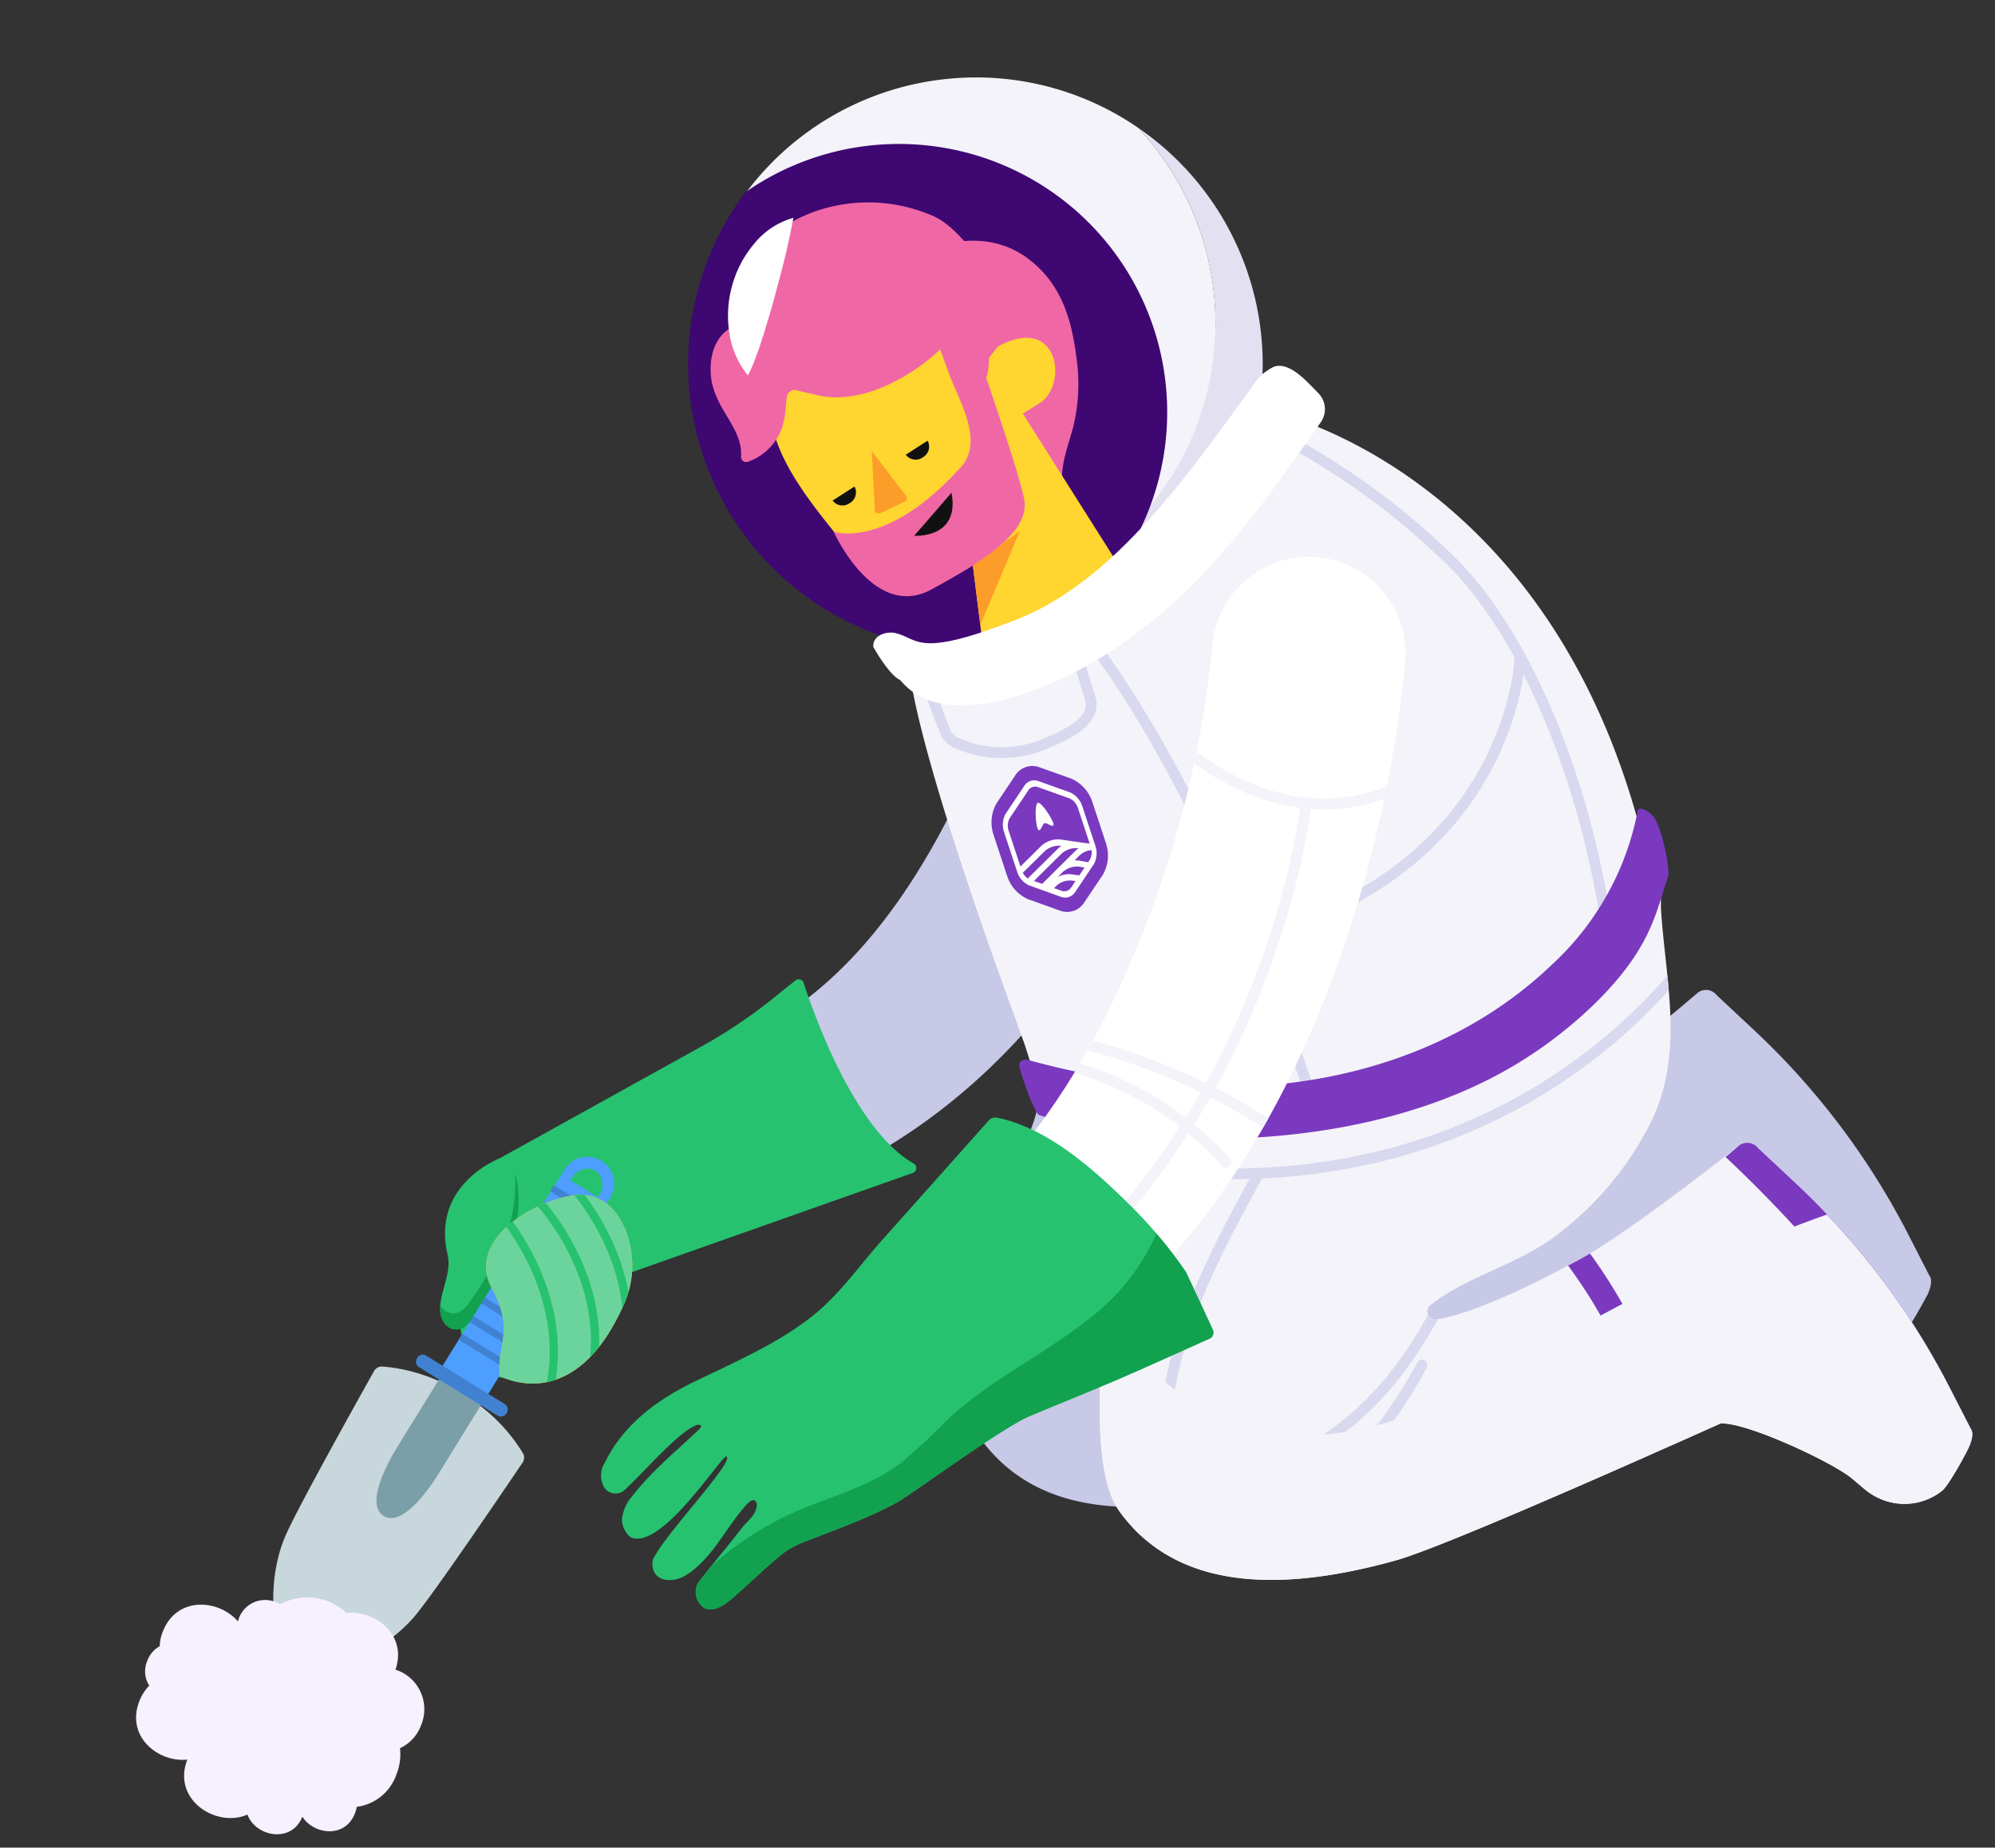 <svg xmlns="http://www.w3.org/2000/svg" xmlns:xlink="http://www.w3.org/1999/xlink" width="241.587" height="223.76" viewBox="0 0 241.587 223.76">
  <rect x="0" y="0" width="241.587" height="223.76" fill="#333333" stroke="none"/>
  <defs>
    <clipPath id="clip-path">
      <rect id="Rectangle_2945" data-name="Rectangle 2945" width="224.577" height="204.967" fill="none"/>
    </clipPath>
    <clipPath id="clip-path-3">
      <path id="Path_10148" data-name="Path 10148" d="M10.525.078C4.849.872-1.876,4.916.485,10.354S.5,17.118.519,21.039c2.51,1.522,9.513,3.81,15.64-7.149a11.59,11.59,0,0,0,1.1-9.1C16.487,2.34,14.891,0,11.606,0a7.932,7.932,0,0,0-1.081.078" fill="none"/>
    </clipPath>
    <clipPath id="clip-path-5">
      <path id="Path_10155" data-name="Path 10155" d="M40.683,6.358c-2.5-1.065-4.048-1.69-4.048-1.69l-1.188,1.92C17,7.526,0,13.985,0,13.985c2.417,8.568,1.339,10.992,4.977,15.2a14.1,14.1,0,0,1,3.281,9.591C7.989,49.99,3.311,67.345,7.166,73.808c5.889,9.874,17.988,11.639,32.911,8.826,5.413-1.022,27.378-8.512,40.544-13.077,3.041.029,13.136,5.866,15.283,8.021l1.4,1.407a7.664,7.664,0,0,0,3.38,1.98,7.341,7.341,0,0,0,5.964-.954c.8-.526,3.136-3.982,3.681-4.954a4.133,4.133,0,0,0,.568-1.662V73.33a.951.951,0,0,0-.134-.5l-2.112-5.191a90.411,90.411,0,0,0-16.5-26.369L88.062,36.72a1.653,1.653,0,0,0-2.23-.541S71.776,45.474,65.355,48.271c-13.37,5.824-17.784,5.7-17.784,5.7a.968.968,0,0,1-.7-1.762c4.82-3.149,11.21-3.983,16.205-7.26A39.012,39.012,0,0,0,75.455,32.365c4.771-8.114,3.186-16.653,3.408-25.564.016-.638.53-4.582.036-5.006A7.971,7.971,0,0,0,73.449,0C66.2,0,55.308,5.823,40.683,6.358" fill="none"/>
    </clipPath>
    <clipPath id="clip-path-7">
      <rect id="Rectangle_2942" data-name="Rectangle 2942" width="105.251" height="38.398" fill="none"/>
    </clipPath>
    <clipPath id="clip-path-8">
      <path id="Path_10162" data-name="Path 10162" d="M48.305,9.884a128.748,128.748,0,0,1-9.974,30.825C28.71,61.144,15.935,76.236,0,80.726l3.857,20.5a11.733,11.733,0,0,0,2.313-.409C59.433,85.814,70.979,16.487,71.445,13.543a11.714,11.714,0,1,0-23.14-3.659" fill="none"/>
    </clipPath>
  </defs>
  <g id="Group_12873" data-name="Group 12873" transform="matrix(0.996, -0.087, 0.087, 0.996, 0, 19.573)">
    <g id="Group_12852" data-name="Group 12852" clip-path="url(#clip-path)">
      <g id="Group_12836" data-name="Group 12836">
        <g id="Group_12835" data-name="Group 12835" clip-path="url(#clip-path)">
          <path id="Path_10107" data-name="Path 10107" d="M0,83.7c15.792-4.969,27.979-21.634,36.98-42.349a128.685,128.685,0,0,0,9.039-31.113,11.713,11.713,0,1,1,23.239,2.96c-.376,2.956-9.826,72.6-62.611,89.208Z" transform="translate(79.833 29.929)" fill="#c7c9e6"/>
          <path id="Path_10108" data-name="Path 10108" d="M114.516,51.4c-8.819,4.944-16.51-9.9-25.157-10.65a2.719,2.719,0,0,0-1.15.166C74.65,45.723,40.909,61.4,35.57,62.4,20.647,65.217,8.548,63.451,2.659,53.576-2.265,45.32.269,35.5,5.223,27.921l6.107-9.87a16.593,16.593,0,0,0,2.346-6.592L15.172,0S80.534,3.941,72.59,11.581,37.628,33.52,37.628,33.52a.969.969,0,0,0,.7,1.763S59.656,26.4,73.026,20.578C79.447,17.781,93.974,7.34,93.974,7.34a1.651,1.651,0,0,1,2.23.541l4.091,4.552A90.4,90.4,0,0,1,116.8,38.8l2.112,5.19c.469.741-.434,2.227-.434,2.227s-3.02,4.656-3.957,5.181" transform="translate(102.164 110.817)" fill="#c7c9e6"/>
          <path id="Path_10109" data-name="Path 10109" d="M0,13.985s17-6.46,35.447-7.4l1.188-1.921s1.552.625,4.048,1.691C59.61,5.665,72.29-3.884,78.9,1.8c.493.424-.02,4.368-.036,5.007-.221,8.91,1.362,17.448-3.409,25.563A39.015,39.015,0,0,1,63.073,44.944c-4.994,3.277-11.385,4.11-16.205,7.259a.969.969,0,0,0,.7,1.763s4.413.127,17.782-5.7c6.421-2.8,20.478-12.092,20.478-12.092a1.652,1.652,0,0,1,2.23.542l4.088,4.548a90.428,90.428,0,0,1,16.5,26.369l2.112,5.191c.469.74-.434,2.227-.434,2.227-.545.972-2.885,4.427-3.68,4.954a7.341,7.341,0,0,1-5.964.954,7.659,7.659,0,0,1-3.38-1.98l-1.4-1.407c-2.147-2.154-12.242-7.992-15.283-8.021C67.455,74.122,45.49,81.612,40.077,82.634c-14.923,2.813-27.022,1.049-32.911-8.826-3.855-6.463.823-23.818,1.093-35.032a14.111,14.111,0,0,0-3.281-9.591C1.339,24.977,2.417,22.553,0,13.985" transform="translate(113.677 100.857)" fill="#f3f3f9"/>
          <path id="Path_10110" data-name="Path 10110" d="M0,1.494C1.115.71,1.788.226,1.788.226a1.652,1.652,0,0,1,2.23.542L8.106,5.317a90.425,90.425,0,0,1,16.5,26.369l2.112,5.191c.469.74-.433,2.227-.433,2.227-.25.446-.881,1.416-1.564,2.386-3.451-8.217-7.346-16.708-12.183-24.075A162.768,162.768,0,0,0,0,1.494" transform="translate(197.722 136.809)" fill="#7a39bf"/>
          <path id="Path_10111" data-name="Path 10111" d="M9.053,10.42c3.338-1.775,4.923-5.324,3.539-7.928S7.379-.783,4.04.992-.884,6.317.5,8.92s5.214,3.275,8.552,1.5" transform="translate(187.5 148.952)" fill="#d8d8ef"/>
          <path id="Path_10112" data-name="Path 10112" d="M9.053,10.42c3.338-1.775,4.923-5.324,3.539-7.928S7.379-.783,4.04.992-.884,6.317.5,8.92s5.214,3.275,8.552,1.5" transform="translate(186.545 147.156)" fill="#f3f3f9"/>
          <path id="Path_10113" data-name="Path 10113" d="M9.871,73.42c16.064,6.094,38.03,6.175,50.479,8.489A64.456,64.456,0,0,0,88.125,71.345C86.675,11.921,46.066,0,46.066,0L34.171,15.112.035,26.184S-1.127,33.214,9.871,73.42" transform="translate(104.35 43.414)" fill="#f3f3f9"/>
          <path id="Path_10114" data-name="Path 10114" d="M8.962,17.93a2.426,2.426,0,0,1-1.586-.158L3.584,16.029a4.621,4.621,0,0,1-2.213-2.85c-.02-.066-.038-.134-.054-.2,0-.011-1.185-5.031-1.185-5.031A4.7,4.7,0,0,1,.79,4.17L3.405.916A2.456,2.456,0,0,1,6.338.223l3.793,1.744a4.7,4.7,0,0,1,2.275,3.085l1.177,5a4.7,4.7,0,0,1-.657,3.777L10.31,17.082a2.428,2.428,0,0,1-1.348.849" transform="translate(112.666 83.801)" fill="#7a39bf"/>
          <path id="Path_10115" data-name="Path 10115" d="M8.5,1.86,4.706.117A1.374,1.374,0,0,0,3.816.04a1.382,1.382,0,0,0-.762.465L.438,3.761A2.769,2.769,0,0,0,.067,5.89l1.178,5,.006.028c.005.022.011.044.018.066a2.748,2.748,0,0,0,1.258,1.644l3.792,1.744a1.436,1.436,0,0,0,1.653-.39l2.615-3.255A2.763,2.763,0,0,0,10.958,8.6l-1.177-5A2.766,2.766,0,0,0,8.5,1.86m.469,9.082c.176.046.323.087.441.121l-.716.89-.952-.221a2.843,2.843,0,0,0-1.667.195l.487-.41.183-.152a2.609,2.609,0,0,1,2.223-.423M6.5,10.605l-.033.026-.262.219L4.126,12.583l-.958-.44L6.811,9.12a2.628,2.628,0,0,1,1.975-.47l.084.019a3.713,3.713,0,0,0-.355.259Zm-4.051,1.17a2.115,2.115,0,0,1-.545-.73l2.9-2.4a2.615,2.615,0,0,1,1.974-.465l.073.017a2.267,2.267,0,0,0-.4.261l-4,3.317,0,0M.873,4.349,3.488,1.095A.987.987,0,0,1,4.58.837L8.374,2.58a1.924,1.924,0,0,1,.849,1.15l1.061,4.5L8.921,7.92l-2.12-.5a3.026,3.026,0,0,0-2.36.557L1.688,10.262.627,5.758A1.921,1.921,0,0,1,.873,4.349m6.666,9.042a.989.989,0,0,1-1.094.258l-.927-.426.366-.3a2.425,2.425,0,0,1,1.832-.432l.465.1Zm2.615-3.254-.258.321-.937-.263a2.945,2.945,0,0,0-.678-.108l.6-.5a2.368,2.368,0,0,1,1.557-.551h.005a1.834,1.834,0,0,1-.284,1.095" transform="translate(114.01 85.557)" fill="#fff"/>
          <path id="Path_10116" data-name="Path 10116" d="M.207,3.3C.491,3.477.7,2.622,1,2.532c.31-.054.877.618,1.051.331C2.255,2.528.864-.1.406,0h0C-.056.113-.125,3.089.207,3.3" transform="translate(118.062 88.31)" fill="#fff"/>
          <path id="Path_10117" data-name="Path 10117" d="M0,0S12.261,15.941,22.747,58.07" transform="translate(125.404 67.705)" fill="none" stroke="#d8d8ef" stroke-linecap="round" stroke-width="1.3"/>
          <path id="Path_10118" data-name="Path 10118" d="M0,0A88.547,88.547,0,0,1,17.439,15.635c8.823,10.456,14.749,30.589,15.034,50.514" transform="translate(153.494 47.92)" fill="none" stroke="#d8d8ef" stroke-linecap="round" stroke-width="1.3"/>
          <path id="Path_10119" data-name="Path 10119" d="M34.877,0S31.87,25.156,0,30.869" transform="translate(143.271 75.983)" fill="none" stroke="#d8d8ef" stroke-linecap="round" stroke-width="1.3"/>
          <path id="Path_10120" data-name="Path 10120" d="M0,24.584c.018-.837.779-.842,1.189-.691,26.3,9.793,49.305,5.937,64.144-5.979a34.037,34.037,0,0,0,12-17.7c.188-.591,1.329.148,1.825.879.938,1.438,1.49,6.585,1.137,7.394-1.9,4.361-2.87,8.556-10.194,14.578a52.7,52.7,0,0,1-9.421,6.128c-19.862,10.132-47.216,6.6-58.868,1.41C1.114,29.527.351,26.334,0,24.584" transform="translate(113.439 95.364)" fill="#7a39bf"/>
          <path id="Path_10121" data-name="Path 10121" d="M18.334,0s1.554,7.2,1.56,7.224c.613,2.839-3.507,4.236-5.521,4.882a13.391,13.391,0,0,1-10.836-.773,2.818,2.818,0,0,1-1.344-1.2A54.919,54.919,0,0,1,0,1.024" transform="translate(105.999 69.027)" fill="none" stroke="#d8d8ef" stroke-linecap="round" stroke-width="1.3"/>
          <path id="Path_10122" data-name="Path 10122" d="M56.783,21.837A34.6,34.6,0,0,0,49.351,0,34.745,34.745,0,1,1,0,48.338a34.745,34.745,0,0,0,56.783-26.5" transform="translate(88.3 7.885)" fill="#e3e1f1"/>
          <path id="Path_10123" data-name="Path 10123" d="M35.107,0A34.6,34.6,0,0,1,56.785,7.884,34.745,34.745,0,0,1,7.434,56.224,34.745,34.745,0,0,1,35.107,0" transform="translate(80.867 0)" fill="#f3f3f9"/>
          <path id="Path_10124" data-name="Path 10124" d="M0,27.16A34.668,34.668,0,0,1,8.861,4.322,32.494,32.494,0,1,1,38.346,62.145,34.8,34.8,0,0,1,0,27.16" transform="translate(80.771 7.22)" fill="#3e0772"/>
          <path id="Path_10125" data-name="Path 10125" d="M15.018,30.734c-.42-2.032,1.054-5.029,1.727-6.891a21.81,21.81,0,0,0,1.213-8.693c-.185-4.743-1.1-9.026-4.774-12.345C9.6-.437,4.764-.575.356.906c-2.138.719,6.127,8.192,4.521,9.5-.609.5,5.17,8.672,4.552,8.714,1.352,4.16,5.789,12.585,5.588,11.613" transform="translate(109.856 19.752)" fill="#f067a6"/>
          <path id="Path_10126" data-name="Path 10126" d="M.927,18.055c-1.22-3.5-1.425-7.028.548-10.285C4.692,2.463,13.984-1.506,19.974.554a8.31,8.31,0,0,1,4.679,3.974c.34.668,17.382,33.657,17.382,33.657l-18.693,9.2-.511-13.835S13.288,39,9.557,32.813C7.1,28.745,2.807,23.443.927,18.055" transform="translate(90.298 25.401)" fill="#ffd530"/>
          <path id="Path_10127" data-name="Path 10127" d="M.258,0,.009,7.028c-.082.637.423.579.712.527L3.708,6.44c.564-.273.131-.791.131-.791Z" transform="translate(101.884 44.115)" fill="#fc9c29"/>
          <path id="Path_10128" data-name="Path 10128" d="M0,1.46a1.485,1.485,0,0,0,2.032.492A1.485,1.485,0,0,0,2.781,0Z" transform="translate(96.895 48.215)" fill="#111"/>
          <path id="Path_10129" data-name="Path 10129" d="M0,1.46a1.485,1.485,0,0,0,2.032.492A1.485,1.485,0,0,0,2.781,0Z" transform="translate(106.204 43.455)" fill="#111"/>
          <path id="Path_10130" data-name="Path 10130" d="M6.017,0,0,3.6l.269,7.289Z" transform="translate(113.13 55.345)" fill="#fc9c29"/>
          <path id="Path_10131" data-name="Path 10131" d="M2.588.778,2.6.8,0,3.542,3.394,9.918,7.425,7.846C10.728,5.5,10.037-2.5,2.588.778" transform="translate(115.839 32.058)" fill="#ffd530"/>
          <path id="Path_10132" data-name="Path 10132" d="M34.612,9.518c-1.958-2.686-3.781-5.978-6.421-7.259A19.561,19.561,0,0,0,13.9.73,20.216,20.216,0,0,0,6.374,4.8C3.8,7.291,3.051,13.721,2.987,13.749.514,14.839-.2,17.782.047,20.2c.459,3.658,3.222,5.95,2.735,9.234a.618.618,0,0,0,.789.688,6.7,6.7,0,0,0,4.443-3.71,9.194,9.194,0,0,0,.663-2.351c.052-.345.16-.879.26-1.352a.942.942,0,0,1,1.215-.7c1.166.383,2.982.975,3.262,1.039,3.4.785,7.018-.187,10.087-1.67a23.717,23.717,0,0,0,4.4-2.75c1.474-1.166,1.8-2.786,2.644-4.383.611-1.159,5.023-3.277,4.069-4.723" transform="translate(83.524 13.976)" fill="#f067a6"/>
          <path id="Path_10133" data-name="Path 10133" d="M23.318,27.691c-.358-2.96-2.374-11.256-3.3-14.977a4.071,4.071,0,0,0,.366-1.123c.526-3.037.552-4.969-.708-7.828L17.847,0,13.678,4.826l1.936,7.13c.945,3.48,3.723,8.761.017,11.643C5.959,32.428,0,29.7,0,29.7S3.856,40.882,11.176,37.7s12.609-6.143,12.142-10.007" transform="translate(96.696 23.749)" fill="#f067a6"/>
          <path id="Path_10134" data-name="Path 10134" d="M0,4.8S5.533,5.681,4.953,0Z" transform="translate(106.367 49.985)" fill="#111"/>
          <path id="Path_10135" data-name="Path 10135" d="M2.837,33.893C1.536,33.105,0,29.65,0,29.65c0-1.407,1.751-1.788,2.8-1.443,2.853.939,2.266,3.326,14.776-.356S40.369,11.438,48.46,2.245A6.071,6.071,0,0,1,51.289.059c1.993-.5,3.916,2.269,5.051,3.621a2.76,2.76,0,0,1,.044,3.542c-8.614,10.218-18.921,22.973-34.492,28.4S3.309,34.179,2.837,33.893" transform="translate(100.262 38.121)" fill="#fff"/>
          <path id="Path_10136" data-name="Path 10136" d="M4.25,19.468l27.836-12.4a61.058,61.058,0,0,0,9.1-5.024L44.08.108a.633.633,0,0,1,.971.382c.866,3.759,4.577,18.239,11.357,22.947a.63.63,0,0,1-.168,1.13L21.226,33.6a15.877,15.877,0,0,0-1.484,2.172,17.273,17.273,0,0,1-1.9,3.929c-2.156,4-5.494,6.086-10.273,5.718-4-.308-6.646-1.182-7.393-5.146a10.914,10.914,0,0,1,.029-4,8.323,8.323,0,0,0,.459-1.708Z" transform="translate(43.263 107.086)" fill="#26c270"/>
          <path id="Path_10137" data-name="Path 10137" d="M8.725,0S.192,2.424,1.489,11.1C1.808,13.236.278,15.23.026,17.388c-.291,2.493,1.943,3.8,3.61,1.856,3.688-4.3,7.161-9.65,7.032-15.523C10.583-.213,8.725,0,8.725,0" transform="translate(40.999 125.567)" fill="#26c270"/>
          <path id="Path_10138" data-name="Path 10138" d="M3.427,15.347C2.209,16.767.693,16.447.075,15.2c-.014.089-.038.179-.049.268-.292,2.494,1.942,3.8,3.61,1.857C7.322,13.03,10.8,7.677,10.668,1.8A8.406,8.406,0,0,0,10.457,0c.055,5.8-3.38,11.093-7.03,15.347" transform="translate(40.999 127.484)" fill="#12a14f"/>
          <path id="Path_10139" data-name="Path 10139" d="M2.172,19.51C.038,23.539-.773,29.234.882,35.544a1.086,1.086,0,0,0,1.08.8c6.52-.228,11.742-2.641,14.987-5.842C19.476,28.011,29.431,15.761,31.6,13.088a1.074,1.074,0,0,0,.147-1.127,20.747,20.747,0,0,0-6.681-7.79A20.738,20.738,0,0,0,15.682.011a1.072,1.072,0,0,0-1.037.464C12.707,3.317,3.834,16.373,2.172,19.51" transform="translate(17.74 149.417)" fill="#c8d7db"/>
          <path id="Path_10140" data-name="Path 10140" d="M9.321,0,3.075,8.393C1.4,10.639-1.3,15.038.723,16.547s5.463-2.351,7.134-4.6L14.1,3.557Z" transform="translate(31.297 150.929)" fill="#7b9fa8"/>
          <path id="Path_10141" data-name="Path 10141" d="M.437,25.282l3.477,2.587a1.082,1.082,0,0,0,1.515-.223L22.256,5.187a3.25,3.25,0,1,0-5.215-3.88L.215,23.765a1.083,1.083,0,0,0,.223,1.516m17.4-22.845a2.158,2.158,0,0,1,2.936-.7,2.158,2.158,0,0,1,.171,3.014l-.181.243L17.656,2.679Z" transform="translate(40.443 126.278)" fill="#4d9eff"/>
          <path id="Path_10142" data-name="Path 10142" d="M1.3.152l8.968,6.673a.779.779,0,0,1,.16,1.086l-.058.077a.777.777,0,0,1-1.085.159L.312,1.474A.777.777,0,0,1,.152.389L.21.312A.777.777,0,0,1,1.3.152" transform="translate(37.539 148.422)" fill="#4082d1"/>
          <rect id="Rectangle_2931" data-name="Rectangle 2931" width="0.843" height="6.501" transform="matrix(0.597, -0.802, 0.802, 0.597, 42.924, 146.998)" fill="#4082d1"/>
          <rect id="Rectangle_2932" data-name="Rectangle 2932" width="0.843" height="6.501" transform="matrix(0.597, -0.802, 0.802, 0.597, 44.433, 144.97)" fill="#4082d1"/>
          <rect id="Rectangle_2933" data-name="Rectangle 2933" width="0.843" height="6.501" transform="matrix(0.597, -0.802, 0.802, 0.597, 46.014, 142.845)" fill="#4082d1"/>
          <rect id="Rectangle_2934" data-name="Rectangle 2934" width="0.843" height="6.501" transform="matrix(0.597, -0.802, 0.802, 0.597, 47.563, 140.764)" fill="#4082d1"/>
          <rect id="Rectangle_2935" data-name="Rectangle 2935" width="0.843" height="6.501" transform="matrix(0.597, -0.802, 0.802, 0.597, 49.144, 138.64)" fill="#4082d1"/>
          <rect id="Rectangle_2936" data-name="Rectangle 2936" width="0.843" height="6.501" transform="matrix(0.597, -0.802, 0.802, 0.597, 50.653, 136.611)" fill="#4082d1"/>
          <rect id="Rectangle_2937" data-name="Rectangle 2937" width="0.843" height="6.501" transform="matrix(0.597, -0.802, 0.802, 0.597, 52.233, 134.486)" fill="#4082d1"/>
          <rect id="Rectangle_2938" data-name="Rectangle 2938" width="0.843" height="6.501" transform="translate(53.886 132.265) rotate(-53.352)" fill="#4082d1"/>
          <rect id="Rectangle_2939" data-name="Rectangle 2939" width="0.843" height="6.501" transform="translate(55.539 130.044) rotate(-53.352)" fill="#4082d1"/>
          <path id="Path_10143" data-name="Path 10143" d="M.519,21.041c2.51,1.521,9.513,3.809,15.64-7.149a11.587,11.587,0,0,0,1.1-9.1c-.85-2.7-2.707-5.272-6.732-4.709C4.849.873-1.875,4.916.485,10.354S.5,17.12.519,21.041" transform="translate(46.976 130.761)" fill="#f5a623"/>
          <path id="Path_10144" data-name="Path 10144" d="M.519,21.041c2.51,1.521,9.513,3.809,15.64-7.149a11.587,11.587,0,0,0,1.1-9.1c-.85-2.7-2.707-5.272-6.732-4.709C4.849.873-1.875,4.916.485,10.354S.5,17.12.519,21.041" transform="translate(46.976 130.761)" fill="#6bd49c"/>
        </g>
      </g>
      <g id="Group_12838" data-name="Group 12838" transform="translate(46.976 130.761)">
        <g id="Group_12837" data-name="Group 12837" clip-path="url(#clip-path-3)">
          <path id="Path_10145" data-name="Path 10145" d="M0,0S7.577,10.69,3.329,22.022" transform="translate(2.771 2.004)" fill="none" stroke="#26c270" stroke-width="1"/>
          <path id="Path_10146" data-name="Path 10146" d="M0,0S8.168,10.246,4.565,21.8" transform="translate(6.997 0.256)" fill="none" stroke="#26c270" stroke-width="1"/>
          <path id="Path_10147" data-name="Path 10147" d="M0,0S8.168,10.246,4.565,21.8" transform="translate(11.057 -1.382)" fill="none" stroke="#26c270" stroke-width="1"/>
        </g>
      </g>
      <g id="Group_12840" data-name="Group 12840">
        <g id="Group_12839" data-name="Group 12839" clip-path="url(#clip-path)">
          <path id="Path_10149" data-name="Path 10149" d="M26.531,2.567A6.948,6.948,0,0,0,18.582.812a3.381,3.381,0,0,0-5.1,1.227,3.754,3.754,0,0,0-.152.4c-2.072-2.887-7.1-3.743-9.175.415A5.435,5.435,0,0,0,3.619,4.6,3.323,3.323,0,0,0,1.971,6.229a3.212,3.212,0,0,0-.023,3.024A5.356,5.356,0,0,0,.594,11c-2.059,4.138,1.622,7.634,5.164,7.573-2.315,4.721,2.827,8.587,6.683,7.268.7,2.709,4.976,4.03,6.6.833,1.156,2.259,4.9,3.128,6.373.159a3.913,3.913,0,0,0,.289-.771,5.885,5.885,0,0,0,5.123-3.481,6.411,6.411,0,0,0,.713-3.142,4.913,4.913,0,0,0,2.79-2.555,5.025,5.025,0,0,0-2.509-6.973c1.823-4.053-1.81-7.429-5.291-7.345" transform="translate(0 176.234)" fill="#f7f0ff"/>
        </g>
      </g>
      <g id="Group_12842" data-name="Group 12842" transform="translate(113.677 100.856)">
        <g id="Group_12841" data-name="Group 12841" clip-path="url(#clip-path-5)">
          <path id="Path_10150" data-name="Path 10150" d="M88.7,0S59.4,40.443,0,16.518" transform="translate(-4.893 10.485)" fill="none" stroke="#d8d8ef" stroke-linecap="round" stroke-width="1.3"/>
          <path id="Path_10151" data-name="Path 10151" d="M.2,35.924C-1.41,23.042,7.007,10.235,13.839,0" transform="translate(13.458 34.866)" fill="none" stroke="#d8d8ef" stroke-linecap="round" stroke-width="1.3"/>
          <path id="Path_10152" data-name="Path 10152" d="M0,15.045c9.319,3.931,18.576,4.755,27.722-.3C33.986,11.276,38.345,7.217,43.157,0" transform="translate(4.328 53.05)" fill="none" stroke="#d8d8ef" stroke-linecap="round" stroke-width="1.3"/>
          <path id="Path_10153" data-name="Path 10153" d="M0,15.045c9.319,3.93,18.576,4.755,27.722-.3C33.986,11.276,38.345,7.217,43.156,0" transform="translate(2.072 59.364)" fill="none" stroke="#d8d8ef" stroke-linecap="round" stroke-width="1.3"/>
          <path id="Path_10154" data-name="Path 10154" d="M0,0C3.161,4.823,11.162,18.837,8,32.956" transform="translate(64.292 46.704)" fill="none" stroke="#7a39bf" stroke-linecap="round" stroke-width="3"/>
        </g>
      </g>
      <g id="Group_12847" data-name="Group 12847">
        <g id="Group_12846" data-name="Group 12846" clip-path="url(#clip-path)">
          <g id="Group_12845" data-name="Group 12845" transform="translate(119.326 146.301)" style="mix-blend-mode: multiply;isolation: isolate">
            <g id="Group_12844" data-name="Group 12844">
              <g id="Group_12843" data-name="Group 12843" clip-path="url(#clip-path-7)">
                <path id="Path_10156" data-name="Path 10156" d="M103,22.193A90.373,90.373,0,0,0,90.011.009,195.575,195.575,0,0,0,58.683,11.132c-6.46,2.934-12.794,6.235-19.592,8.265s-14.232,2.72-20.929.379C9.719,16.825,3.443,8.783,2.1,0,.913,10.532-1.632,23.082,1.516,28.362,7.405,38.237,19.5,40,34.428,37.189c5.413-1.021,27.378-8.512,40.544-13.077,3.041.029,13.137,5.866,15.283,8.021l1.4,1.407a7.662,7.662,0,0,0,3.381,1.98A7.338,7.338,0,0,0,101,34.565c.8-.527,3.136-3.982,3.681-4.954,0,0,.9-1.487.433-2.227Z" transform="translate(0 0)" fill="#f3f3f9"/>
              </g>
            </g>
          </g>
          <path id="Path_10157" data-name="Path 10157" d="M0,80.726c15.934-4.49,28.708-19.581,38.329-40.015A128.593,128.593,0,0,0,48.3,9.884a11.714,11.714,0,0,1,23.141,3.659c-.466,2.943-12.012,72.271-65.275,87.278a11.733,11.733,0,0,1-2.313.409Z" transform="translate(92.859 61.436)" fill="#fff"/>
        </g>
      </g>
      <g id="Group_12849" data-name="Group 12849" transform="translate(92.858 61.436)">
        <g id="Group_12848" data-name="Group 12848" clip-path="url(#clip-path-8)">
          <path id="Path_10158" data-name="Path 10158" d="M28.688,4.706S15.484,14.206,0,0" transform="translate(44.203 22.298)" fill="none" stroke="#f3f3f9" stroke-linecap="round" stroke-width="1.3"/>
          <path id="Path_10159" data-name="Path 10159" d="M33.107,0S26.816,32.106,0,53.072" transform="translate(24.816 29.999)" fill="none" stroke="#f3f3f9" stroke-linecap="round" stroke-width="1.3"/>
          <path id="Path_10160" data-name="Path 10160" d="M0,0A39.116,39.116,0,0,1,16.935,12.9" transform="translate(27.597 59.336)" fill="none" stroke="#f3f3f9" stroke-linecap="round" stroke-width="1.3"/>
          <path id="Path_10161" data-name="Path 10161" d="M0,0A73.663,73.663,0,0,1,27.089,16.742" transform="translate(28.756 56.509)" fill="none" stroke="#f3f3f9" stroke-linecap="round" stroke-width="1.3"/>
        </g>
      </g>
      <g id="Group_12851" data-name="Group 12851">
        <g id="Group_12850" data-name="Group 12850" clip-path="url(#clip-path)">
          <path id="Path_10163" data-name="Path 10163" d="M36.333,44.972c2.725-1.477,13-7.6,15.973-8.552,3.769-1.209,7.778-2.411,11.615-3.691,3.152-1.053,8.9-3.058,10.96-3.78a.808.808,0,0,0,.5-1.034c-.669-1.917-1.646-4.547-2.624-7.241a54.583,54.583,0,0,0-6.267-8.926C62.64,7.216,57.527,1.794,51.585.042A1.081,1.081,0,0,0,50.542.3L36.455,13.57c-3.043,2.867-5.833,6.249-9.352,8.538-4.475,2.91-9.687,4.648-14.661,6.535-4.7,1.783-9,4.35-11.7,8.691-.043.069-.085.138-.127.209a2.865,2.865,0,0,0-.266,3.092,1.644,1.644,0,0,0,2.446.346c2.65-2.057,7.113-6.473,9.385-7.041,0,0,.885,0,.136.6C9.359,36.89,6.14,39.083,3.567,41.874a5.093,5.093,0,0,0-1.483,2.714c-.076.684.341,2.082,1.169,2.365,3.712,1.273,11.635-9.179,12.1-8.881,1.029.659-8.485,8.93-9.982,11.733-.286,1.095.056,2.594,2.186,2.6,1.649,0,3.466-1.532,4.526-2.559,1.656-1.606,3.147-3.765,4.8-5.37.4-.385,1.082-1.138,1.47-.743.281.286.155.768-.023,1.128-.443.891-1.261,1.336-1.93,2.073-1.477,1.63-5.534,5.694-5.873,6.206a2.335,2.335,0,0,0,.567,2.992c1.194.717,2.763-.358,3.669-1.013,1.53-1.107,4.408-3.421,5.978-4.468a10.092,10.092,0,0,1,3.319-1.5c1.169-.415,8.9-2.346,12.271-4.173" transform="translate(58.646 125.839)" fill="#26c270"/>
          <path id="Path_10164" data-name="Path 10164" d="M65.157,12.189c-.669-1.918-1.646-4.548-2.624-7.241A49.259,49.259,0,0,0,59.379,0a26.685,26.685,0,0,1-9.234,9.682c-5.744,3.76-12.32,6.2-17.759,10.39a73.95,73.95,0,0,1-6.538,5.074c-4.056,2.458-8.894,3.182-13.374,4.733A37.365,37.365,0,0,0,2.063,35.511c-.906.94-1.622,1.7-1.755,1.9A2.335,2.335,0,0,0,.874,40.4c1.194.716,2.763-.358,3.669-1.013,1.53-1.107,4.408-3.421,5.978-4.469a10.094,10.094,0,0,1,3.318-1.5c1.169-.415,8.9-2.346,12.272-4.173,2.725-1.478,13-7.6,15.973-8.552C45.853,19.485,49.862,18.283,53.7,17c3.152-1.052,8.895-3.057,10.96-3.78a.808.808,0,0,0,.5-1.033" transform="translate(68.868 141.565)" fill="#12a14f"/>
          <path id="Path_10165" data-name="Path 10165" d="M8.986,0C8.445,1.941,7.941,3.511,7.425,5.041S6.375,7.97,5.863,9.4s-1.106,2.83-1.686,4.332c-.354.739-.611,1.513-1.019,2.3a19.926,19.926,0,0,1-1.318,2.5,10.515,10.515,0,0,1-1.8-5.42A13.382,13.382,0,0,1,.879,7.531,13.307,13.307,0,0,1,3.934,2.755,9.3,9.3,0,0,1,8.986,0" transform="translate(86.155 15.15)" fill="#fff"/>
        </g>
      </g>
    </g>
  </g>
</svg>
